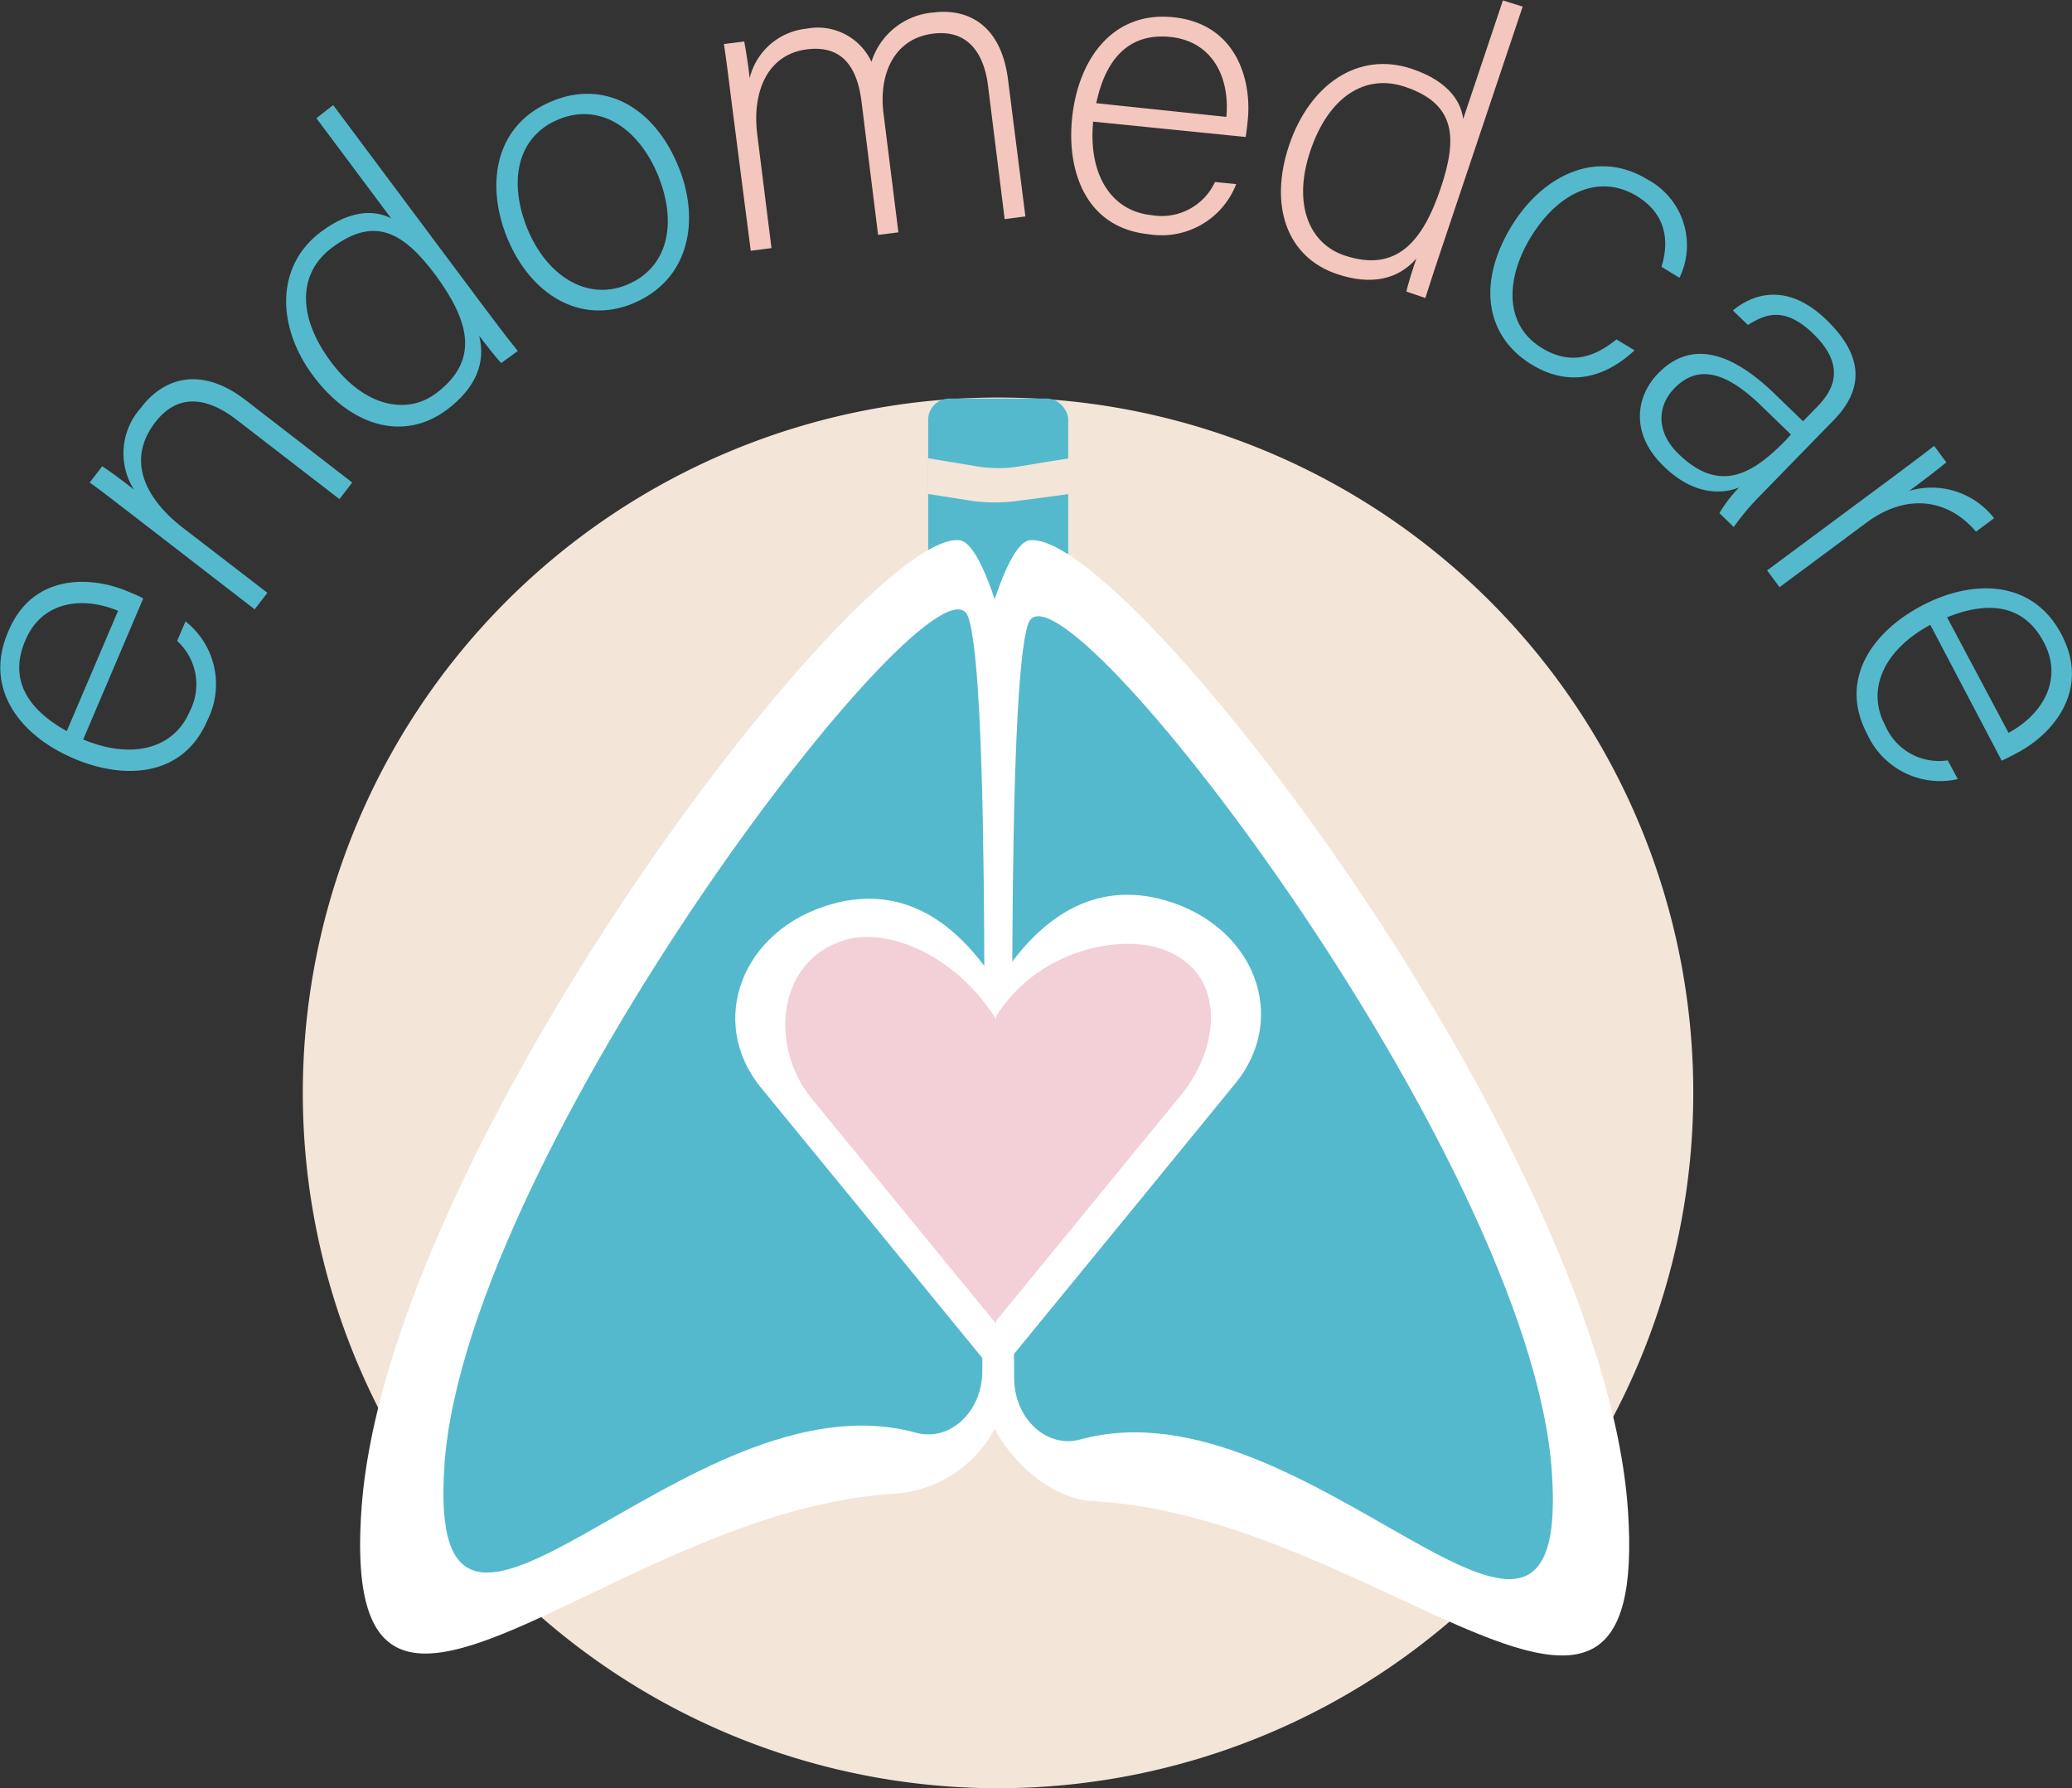 <svg id="Layer_1" data-name="Layer 1" xmlns="http://www.w3.org/2000/svg" viewBox="0 0 187.76 162"><rect x="0" y="0" width="187.76" height="162" fill="#333333" stroke="none"/><defs><style>.cls-1{fill:#f3e5d8;}.cls-2{fill:#54b9cd;}.cls-3{fill:none;stroke:#ed1c24;stroke-miterlimit:10;}.cls-4{fill:#fff;}.cls-5{fill:#f3cfd8;}.cls-6{fill:#f3c7bd;}</style></defs><title>Final logo</title><path class="cls-1" d="M183.52,122.13a63,63,0,1,1-63-63A62.95,62.95,0,0,1,183.52,122.13Z" transform="translate(-30.08 -23.11)"/><rect class="cls-2" x="84.11" y="36.11" width="12.69" height="37.36" rx="1.92"/><path class="cls-3" d="M120.53,56.09" transform="translate(-30.08 -23.11)"/><path class="cls-3" d="M120.53,132.36" transform="translate(-30.08 -23.11)"/><path class="cls-3" d="M120.53,128.36" transform="translate(-30.08 -23.11)"/><path class="cls-4" d="M62.84,159.8c-2.1,29.65,22.59,0,48.61-1.37a11.2,11.2,0,0,0,9.15-6.65c10.85-24.18,1.75-79.14-3.57-79.72C108.25,71.12,65.15,127.16,62.84,159.8Z" transform="translate(-30.08 -23.11)"/><path class="cls-4" d="M177.59,159.8c2.1,29.65-22.47.68-48.49-.68-3.61-.19-7.53-3.45-9.28-7.34C109,127.6,118.08,72.64,123.4,72.06,132.17,71.12,175.27,127.16,177.59,159.8Z" transform="translate(-30.08 -23.11)"/><path class="cls-2" d="M70.36,155.78c-1.84,26,22-8.55,42.73-2.86,3,.84,6-1.84,6-5.58.14-20.65.75-62.88-1.29-68.37C115.11,71.73,72.39,127.2,70.36,155.78Z" transform="translate(-30.08 -23.11)"/><path class="cls-2" d="M170.7,156.39c-2-28.58-44.74-84-47.43-76.81-2,5.49-1.43,47.72-1.29,68.37,0,3.74,3,6.42,6,5.58C148.71,147.84,172.54,182.35,170.7,156.39Z" transform="translate(-30.08 -23.11)"/><path class="cls-3" d="M120.53,171.79" transform="translate(-30.08 -23.11)"/><path class="cls-3" d="M120.53,125.68" transform="translate(-30.08 -23.11)"/><path class="cls-4" d="M135.6,104.66c-4.78-1.34-10.24-.2-15.07,7.43v.36c-4.82-7.63-10.28-8.77-15.06-7.43-8.21,2.3-11.32,10.67-6.43,16.64l9.12,11.13,12.37,15.11v-.36l12.85-15.69L142,121.3C146.92,115.33,143.81,107,135.6,104.66Z" transform="translate(-30.08 -23.11)"/><path class="cls-5" d="M134.83,108.93c-3.72-1-10.72.31-14.48,6.25v.28c-3.75-5.94-9.84-8.26-13.56-7.22-6.39,1.79-7,9.74-3.17,14.39l7.1,8.67,9.63,11.75v-.27l10-12.21,6.73-8.22C140.9,117.7,141.22,110.72,134.83,108.93Z" transform="translate(-30.08 -23.11)"/><path class="cls-1" d="M126.94,67.87c-1.46.2-2.91.41-4.36.58a15.3,15.3,0,0,1-4.22.07l-3-.47-1.18-.18V64.63l4.12.68a12.18,12.18,0,0,0,3.41.16c1.16-.15,2.31-.37,3.46-.55l1.82-.29Z" transform="translate(-30.08 -23.11)"/><path class="cls-2" d="M37.62,90.11c4.49,1.87,8.23.8,9.65-2.54a5.31,5.31,0,0,0-1.14-6.39l.76-1.77a7.24,7.24,0,0,1,2,8.93c-2.24,5.28-7.67,5.39-12.08,3.51-5-2.11-8.19-6.4-6-11.47C33,75,38.38,75.3,41.65,76.69c.48.2,1,.41,1.41.64Zm3.16-11.66c-3.46-1.43-7-.71-8.41,2.7-1.53,3.57.28,6.27,3.76,8.2Z" transform="translate(-30.08 -23.11)"/><path class="cls-2" d="M42,69.7c-1.31-1-2.57-2-3.79-2.87l1.13-1.47c.53.31,2.49,1.78,2.89,2.13a6.17,6.17,0,0,1,.62-7.43c2-2.66,5.37-3.87,9.5-.69L62,66.83l-1.16,1.5L51.4,61.05c-2.66-2-5.24-2.28-7.25.32-2.74,3.56-.73,7.07,2.53,9.58l7.63,5.87-1.15,1.5Z" transform="translate(-30.08 -23.11)"/><path class="cls-2" d="M60.27,32.63l13.4,17.94C74.75,52,75.79,53.42,77,54.91L75.5,56c-.34-.32-1.43-1.72-2-2.47.62,2.41-.29,4.73-2.92,6.7-3.93,2.93-8.68,1.49-12.07-3s-3.48-10,.63-13.1c3-2.26,5.21-1.86,6.39-1.23l-6.78-9.08Zm-.19,23.28c3.09,4.14,6.91,4.78,9.51,2.84,4-3,3-6.55,0-10.66-2.91-3.91-5.52-5.45-9.4-2.56C57.16,47.77,56.91,51.67,60.08,55.91Z" transform="translate(-30.08 -23.11)"/><path class="cls-2" d="M91.56,38.21c2,4.86,1,10.29-4.16,12.41-4.72,1.92-9.23-.76-11.38-6-2-5-1-10.28,4.1-12.35C84.77,30.34,89.33,32.72,91.56,38.21ZM77.87,43.83c1.7,4.16,5.3,6.6,9,5.09s4.64-5.51,2.84-9.92c-1.68-4.12-5.16-6.66-9-5.08S76.16,39.63,77.87,43.83Z" transform="translate(-30.08 -23.11)"/><path class="cls-6" d="M96.32,31.93c-.2-1.61-.42-3.37-.64-4.83l1.84-.23c.12.63.39,2.24.49,3.33a5.91,5.91,0,0,1,5.15-4.49,5.36,5.36,0,0,1,5.89,3,6.41,6.41,0,0,1,5.64-4.47c2.89-.36,6.09.91,6.74,6.12L123,42.72l-1.88.24-1.51-12.1c-.31-2.51-1.55-5.14-5-4.7s-4.92,3.58-4.47,7.21l1.35,10.79-1.84.23-1.5-12.06c-.34-2.74-1.48-5.18-4.93-4.75-3.63.45-5,3.89-4.52,7.71l1.29,10.3-1.88.24Z" transform="translate(-30.08 -23.11)"/><path class="cls-6" d="M129.14,34.13c-.46,4.84,1.67,8.1,5.27,8.47a5.33,5.33,0,0,0,5.77-3l1.92.19a7.24,7.24,0,0,1-7.94,4.54c-5.71-.59-7.42-5.74-6.93-10.51.55-5.37,3.69-9.71,9.17-9.15,5.79.6,7.11,5.78,6.75,9.31-.05.53-.11,1.05-.19,1.54Zm12.07-.43c.34-3.73-1.38-6.86-5.06-7.24-3.87-.4-5.91,2.12-6.73,6Z" transform="translate(-30.08 -23.11)"/><path class="cls-6" d="M168.06,23.71l-7.12,21.23c-.58,1.72-1.13,3.37-1.7,5.17l-1.71-.58c.07-.45.6-2.15.9-3-1.63,1.88-4.05,2.46-7.17,1.42-4.65-1.56-6.17-6.29-4.37-11.66,1.85-5.52,6.26-8.58,11.13-6.94,3.58,1.2,4.49,3.22,4.65,4.54l3.6-10.74Zm-19.25,13.1c-1.64,4.91,0,8.41,3.09,9.44,4.72,1.59,7.1-1.24,8.74-6.11,1.55-4.62,1.32-7.64-3.26-9.17C153.84,29.78,150.49,31.8,148.81,36.81Z" transform="translate(-30.08 -23.11)"/><path class="cls-2" d="M178.2,54.85c-2.52,2.35-5.79,3.48-9.39,1.25-4-2.49-5-7.24-1.7-12.6,2.73-4.4,7.6-7,12.31-4.1a6.75,6.75,0,0,1,2.85,8.88l-1.63-1c.67-2.16.54-4.68-2.18-6.37-3.41-2.11-7.12-.41-9.61,3.6-2.36,3.82-2.47,8,.9,10.1,2.34,1.45,4.49,1.14,6.81-.75Z" transform="translate(-30.08 -23.11)"/><path class="cls-2" d="M189.5,68.1a22.13,22.13,0,0,0-2.31,2.76l-1.3-1.26a12.46,12.46,0,0,1,1.78-2.32c-1.43.56-4,.81-6.79-1.89-3.14-3-2.53-6.4-.56-8.43,2.89-3,6.51-2.11,10.57,1.83l2.58,2.49,1.34-1.38c1.31-1.36,2.67-3.57-.43-6.56-2.74-2.66-4.54-1.61-5.91-.79l-1.36-1.31c1.61-1.34,4.77-2.75,8.51.88,3.09,3,3.57,6,.68,9Zm2.87-5.62-2.66-2.58c-3-2.91-5.64-3.94-7.9-1.61-1.66,1.71-1.56,4.06.33,5.9C186,68,189.06,65.89,191.9,63Z" transform="translate(-30.08 -23.11)"/><path class="cls-2" d="M201.25,66.6c2.55-1.89,3.62-2.73,4.1-3.09l1.1,1.49c-.46.39-1.41,1.14-3.35,2.58a7.17,7.17,0,0,1,7.68,2.48l-1.64,1.22c-2.55-3-6.31-3.5-9.92-.82l-7.88,5.85-1.13-1.52Z" transform="translate(-30.08 -23.11)"/><path class="cls-2" d="M205,79.72c-4.28,2.32-5.8,5.91-4.09,9.11A5.3,5.3,0,0,0,206.58,92l.91,1.7a7.26,7.26,0,0,1-8.2-4.06c-2.69-5.07.63-9.36,4.86-11.61,4.77-2.54,10.13-2.35,12.71,2.51,2.73,5.14-.83,9.13-4,10.79-.47.25-.94.5-1.39.7Zm7.09,9.79c3.28-1.79,4.92-5,3.18-8.24-1.82-3.43-5.06-3.72-8.75-2.23Z" transform="translate(-30.08 -23.11)"/></svg>